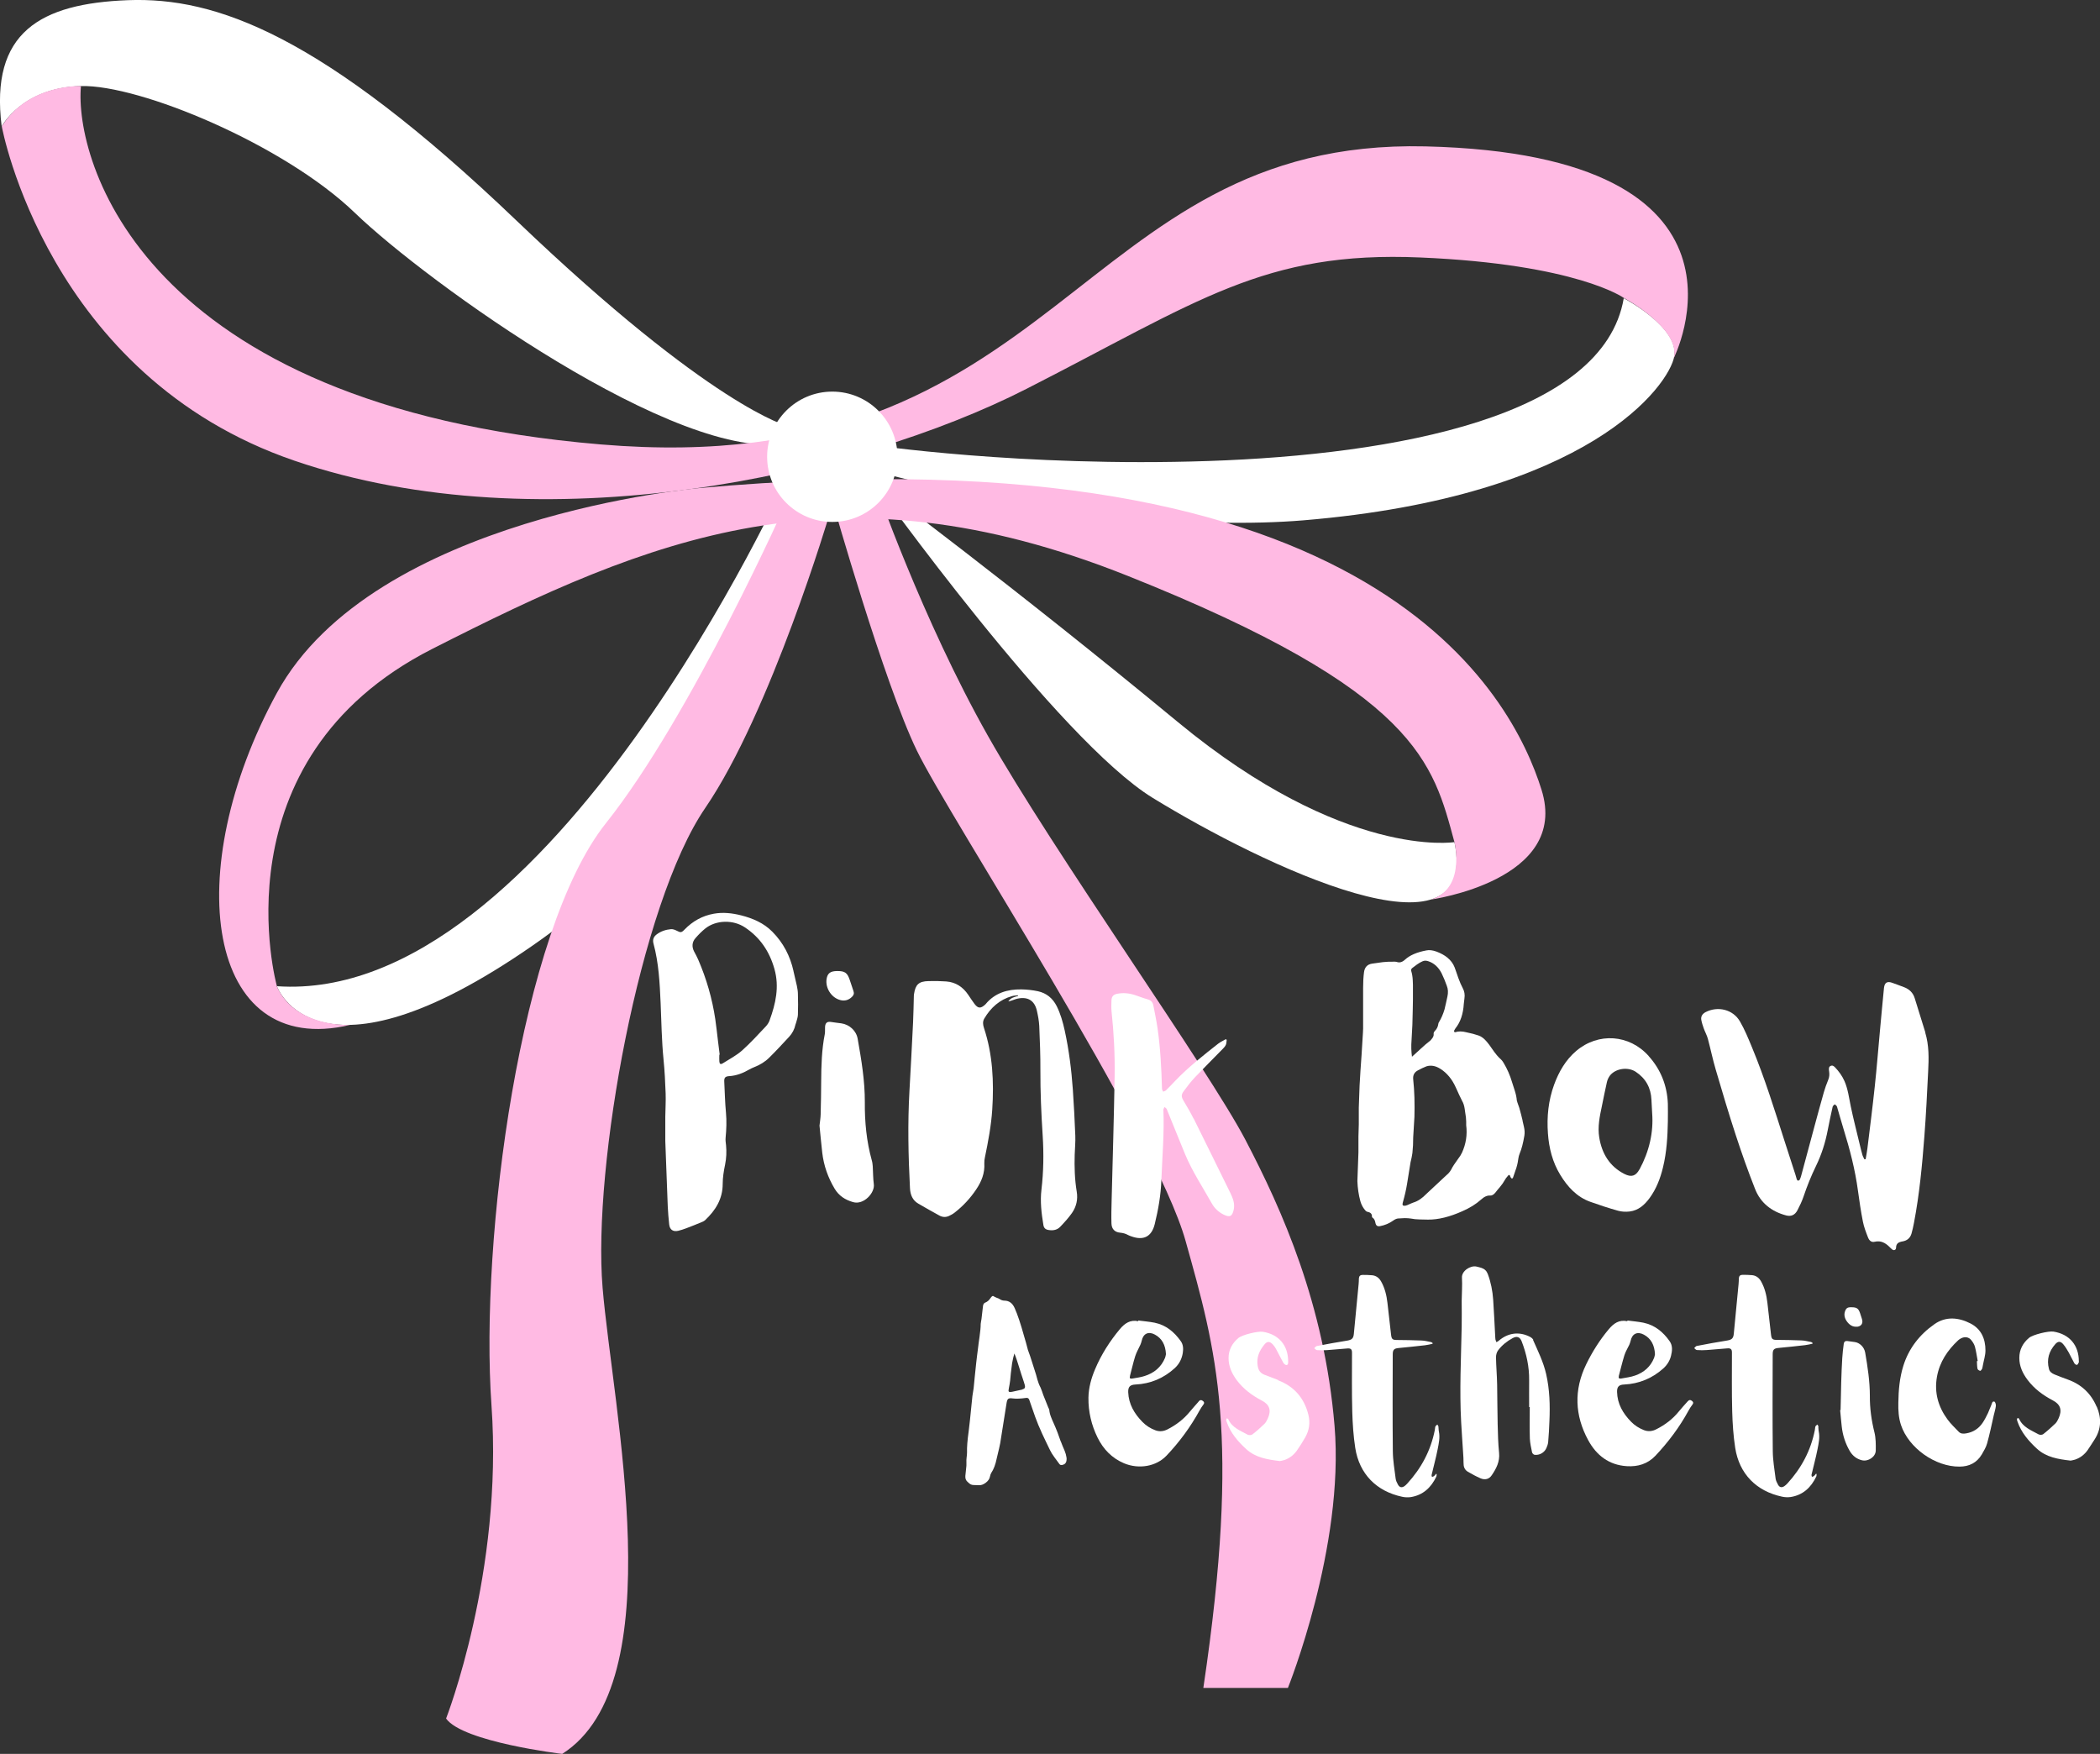 <?xml version="1.0" encoding="UTF-8"?> <svg xmlns="http://www.w3.org/2000/svg" id="Layer_2" data-name="Layer 2" viewBox="0 0 238.16 198.9"><rect x="0" y="0" width="238.16" height="198.9" fill="#333333" stroke="none"/><defs><style> .cls-1 { fill: #ffbae3; } .cls-1, .cls-2 { stroke-width: 0px; } .cls-2 { fill: #fff; } </style></defs><g id="Layer_1-2" data-name="Layer 1"><g><g><path class="cls-2" d="M89.33,48.32s-8.59-2.1-30.73-23.28C36.45,3.84,24.44-.35,14.51.02,4.58.4-1.15,3.65.19,14.34c0,0,2.29-4.39,8.97-4.58,6.68-.19,23.1,6.66,31.11,14.4,8.01,7.74,36.84,28.54,49.06,26.07,0,0,0-1.91,0-1.91Z"></path><path class="cls-2" d="M98.64,50.43s17.22,2.57,38.41,1.85,44.81-5.01,47.1-18.46c0,0,6.3,3.3,5.73,6.58s-9.59,15.91-42.09,18.61c-11.5.95-29.56-.44-48.16-5.48l-.97-3.1h-.01Z"></path><path class="cls-2" d="M89.33,54s-27.01,59.98-57.93,57.84c0,0,4.39,12.45,28.96-4.58,24.57-17.03,30.77-40.22,28.96-53.25h.01Z"></path><path class="cls-2" d="M99.25,54.85s20.76,29.06,31.49,35.64c12.43,7.63,37.22,19.47,34.21,5.01,0,0-12.45,2.01-31.35-13.6-18.9-15.61-34.35-27.05-34.35-27.05Z"></path><path class="cls-1" d="M.2,14.32s5.15,28.34,33.21,37.93c28.06,9.59,63.56,1.76,83.02-8.16s26.91-15.66,44.67-14.89c17.75.76,23.05,4.58,23.05,4.58,0,0,6.52,3.5,5.66,6.86,0,0,11.75-23.09-28.14-24.04s-41.23,38.2-93.53,33.8C15.85,46.01,8.42,17.97,9.18,9.76c0,0-5.96-.28-8.97,4.56Z"></path><path class="cls-1" d="M31.4,111.82s-7.16-25.62,17.6-38.22c24.76-12.59,45.85-21.48,78.88-8.3,33.03,13.17,34.64,21.28,37.07,30.21,0,0,1.33,5.32-2.72,6.51,0,0,15.84-2.16,12.59-12.47-3.24-10.31-18.47-41.13-95.41-34.21,0,0-37.05,3.15-48.02,23.26-10.97,20.11-8.09,41.52,8.32,37.63,0,0-6.23.33-8.32-4.39h.01Z"></path><path class="cls-1" d="M94.1,58.23s-6.68,22.52-14.12,33.4-12.79,40.65-11.64,54.4,8.02,44.86-4.58,52.87c0,0-11.27-1.34-13.17-4.01,0,0,6.49-16.61,5.15-35.5s3.24-53.82,12.98-66.04c9.73-12.22,20.61-36.73,20.61-36.73l4.78,1.6Z"></path><path class="cls-1" d="M94.48,57.09s5.77,20.33,9.49,28.01,27.05,43.33,30.49,55.64,6.3,21.9,2.01,50.68h9.59s6.44-15.98,5.29-29.73-5.92-24.43-10.12-32.45c-4.2-8.02-21.76-32.64-29.2-45.81s-12.79-28.58-12.79-28.58l-4.78,2.24h.01Z"></path><circle class="cls-2" cx="94.39" cy="51.8" r="7.39"></circle></g><g><path class="cls-2" d="M210.62,150.46c.49-.06.7-.41.54-.89-.07-.22-.14-.43-.21-.65-.18-.53-.37-.67-.97-.67-.24-.01-.52,0-.66.28-.23.44-.17.88.11,1.29.29.41.66.69,1.19.63Z"></path><path class="cls-2" d="M173.89,151.95c-.06-.14-.22-.26-.36-.34-1.23-.64-2.51-.47-3.56.44-.07.06-.17.11-.26.16-.04-.1-.09-.2-.11-.3-.02-.12-.02-.24-.03-.37-.08-1.39-.13-2.78-.23-4.16-.07-.99-.26-1.97-.61-2.9-.13-.35-.36-.57-.7-.69-.2-.06-.4-.12-.6-.16-.66-.14-1.68.49-1.63,1.27.05.87-.02,1.74-.03,2.61,0,.96.02,1.93,0,2.89-.07,3.63-.26,7.26-.06,10.89.06,1.15.15,2.3.22,3.45.02.38.06.77.05,1.15-.01.42.11.78.47,1,.47.28.96.54,1.46.76.49.21.97.1,1.26-.34.52-.76.94-1.55.84-2.55-.11-1.07-.13-2.15-.16-3.23-.04-1.5-.03-3.01-.06-4.51-.02-1.03-.11-2.06-.13-3.09,0-.27.08-.6.25-.81.44-.58,1.01-1.03,1.64-1.37.48-.26.82-.14,1.02.36.55,1.42.87,2.89.85,4.43-.01,1.01,0,2.02,0,3.03h.07c0,1.19-.03,2.38.01,3.57.02.52.15,1.04.25,1.56.02.11.17.26.27.28.56.08,1.13-.24,1.36-.77.1-.22.18-.46.2-.7.07-.78.11-1.57.14-2.35.08-1.79.03-3.57-.37-5.33-.31-1.37-.93-2.61-1.49-3.88Z"></path><path class="cls-2" d="M163.15,161.81c-.02-.09-.09-.17-.14-.26-.07.07-.18.13-.22.21-.05.13-.04.28-.07.42-.46,2.32-1.53,4.33-3.13,6.07-.09.1-.19.19-.29.27-.31.22-.57.18-.76-.16-.12-.21-.23-.45-.26-.68-.13-1.03-.31-2.06-.32-3.1-.04-3.66-.02-7.32-.01-10.98,0-.53.14-.68.68-.73.99-.1,1.98-.19,2.97-.31.29-.03.58-.11.87-.17,0-.03,0-.06,0-.09-.07-.04-.13-.1-.21-.11-.35-.07-.71-.16-1.06-.17-.93-.04-1.86-.05-2.78-.06-.5,0-.6-.1-.66-.6-.13-1.2-.27-2.4-.41-3.61-.1-.85-.29-1.67-.72-2.43-.23-.4-.55-.65-1.01-.7-.36-.03-.72-.04-1.08-.04-.28,0-.41.13-.43.41-.01.22,0,.44-.03.65-.18,1.87-.36,3.74-.54,5.62-.05.53-.23.68-.75.77-1.16.18-2.31.4-3.46.62-.1.02-.18.16-.28.24.1.08.21.22.31.22.38.03.76.03,1.13,0,.77-.05,1.55-.14,2.32-.19.4-.03.52.11.52.48,0,2.23-.03,4.46.03,6.69.04,1.38.13,2.76.34,4.12.46,2.94,2.4,4.91,5.32,5.53.31.07.65.08.96.04,1.4-.22,2.32-1.08,2.91-2.32.04-.08.03-.19.04-.29-.02,0-.04-.02-.07-.03-.08.09-.14.19-.23.26-.06.05-.15.06-.23.09-.02-.08-.06-.16-.04-.23.22-.96.49-1.92.68-2.89.13-.67.29-1.35.14-2.05-.04-.17-.02-.36-.05-.53Z"></path><path class="cls-2" d="M206.25,161.81c-.02-.09-.09-.17-.14-.26-.08.07-.18.12-.22.21-.05.13-.04.28-.07.42-.46,2.32-1.53,4.33-3.13,6.07-.1.1-.2.2-.32.28-.29.2-.55.16-.72-.15-.12-.22-.25-.46-.28-.71-.13-1.03-.31-2.06-.32-3.1-.04-3.66-.02-7.32-.01-10.98,0-.54.14-.68.68-.73.99-.1,1.98-.19,2.97-.31.29-.03.58-.11.87-.17,0-.03,0-.06,0-.09-.07-.04-.13-.1-.21-.11-.35-.07-.71-.16-1.06-.17-.93-.04-1.86-.05-2.78-.06-.5,0-.6-.1-.66-.6-.13-1.2-.27-2.4-.41-3.61-.1-.85-.29-1.67-.72-2.43-.23-.4-.55-.65-1.01-.7-.36-.03-.72-.04-1.08-.04-.28,0-.41.13-.43.41-.01.22,0,.44-.03.65-.18,1.87-.36,3.74-.54,5.62-.05.53-.23.68-.75.77-1.16.18-2.31.4-3.46.62-.1.02-.18.16-.28.24.1.08.2.22.31.22.38.03.76.03,1.13,0,.77-.05,1.55-.14,2.32-.19.4-.03.52.11.52.48,0,2.23-.03,4.46.03,6.69.04,1.38.13,2.76.34,4.12.46,2.94,2.39,4.91,5.32,5.53.31.07.65.08.96.04,1.4-.22,2.32-1.08,2.91-2.32.04-.08.03-.19.04-.29-.02-.01-.04-.02-.07-.03-.08.09-.14.19-.23.26-.06.05-.15.06-.23.09-.02-.08-.06-.16-.05-.22.22-.96.49-1.92.68-2.89.13-.67.29-1.35.14-2.05-.04-.17-.02-.36-.05-.53Z"></path><path class="cls-2" d="M135.95,158.93c-.33.39-.69.76-1.01,1.16-.7.86-1.56,1.51-2.54,2.01-.44.22-.89.28-1.37.1-.56-.21-1.05-.52-1.47-.95-.92-.94-1.56-2.02-1.61-3.37-.02-.61.21-.84.82-.87,1.7-.08,3.18-.7,4.44-1.84.52-.47.82-1.06.93-1.74.07-.47.06-.94-.23-1.34-.74-1.04-1.68-1.83-2.97-2.09-.61-.12-1.23-.17-1.85-.25,0,.03,0,.05,0,.08-.91-.19-1.53.24-2.08.89-1.15,1.38-2.11,2.88-2.81,4.54-.44,1.03-.74,2.11-.76,3.24-.02,1.6.34,3.12,1.04,4.54.65,1.31,1.62,2.32,2.99,2.9,1.7.71,3.66.36,4.82-.86,1.47-1.55,2.73-3.26,3.76-5.14.13-.23.27-.45.43-.66.12-.16.1-.27-.04-.39-.19-.16-.35-.14-.51.04ZM128.16,155.99c.2-.74.36-1.49.59-2.21.14-.44.39-.85.58-1.28.06-.14.12-.3.15-.45.17-.82.77-1.1,1.5-.7.79.43,1.2,1.16,1.25,2.22-.03.14-.05.28-.1.41-.44,1.07-1.25,1.73-2.33,2.07-.44.14-.9.2-1.36.28-.3.05-.36-.03-.28-.32Z"></path><path class="cls-2" d="M191.4,158.92c-.33.38-.68.74-.99,1.13-.7.87-1.57,1.53-2.56,2.03-.46.24-.93.29-1.42.1-.55-.22-1.03-.52-1.44-.94-.93-.95-1.57-2.03-1.6-3.4-.01-.58.22-.81.8-.83,1.69-.08,3.17-.69,4.43-1.81.44-.39.75-.88.89-1.45.14-.56.2-1.14-.15-1.64-.74-1.06-1.69-1.84-2.98-2.11-.6-.12-1.21-.17-1.82-.25,0,.03,0,.05,0,.08-.94-.2-1.56.25-2.12.92-1.02,1.22-1.86,2.55-2.55,3.97-1.41,2.9-1.3,5.79.22,8.59.93,1.72,2.35,2.83,4.38,2.96,1.25.08,2.37-.25,3.25-1.18,1.46-1.55,2.73-3.24,3.75-5.11.13-.25.29-.48.46-.71.12-.16.09-.27-.05-.39-.18-.15-.34-.14-.49.03ZM183.58,156.07c.21-.79.4-1.59.64-2.37.13-.42.37-.8.56-1.2.06-.14.11-.3.15-.45.17-.81.77-1.09,1.51-.69.79.43,1.2,1.16,1.25,2.22-.03.14-.05.28-.1.41-.4,1-1.15,1.65-2.15,2-.5.18-1.05.24-1.58.34-.18.03-.34,0-.27-.25Z"></path><path class="cls-2" d="M226.17,158.95c-.24-.07-.26.21-.33.37-.14.3-.24.62-.38.92-.19.39-.38.78-.63,1.14-.44.64-1.06,1.04-1.84,1.17-.3.05-.61.07-.85-.18-.43-.45-.89-.88-1.26-1.38-1.07-1.45-1.53-3.06-1.21-4.86.3-1.67,1.19-3,2.41-4.14.1-.09.21-.16.33-.22.43-.22.88-.15,1.17.23.17.22.33.47.4.74.14.52.21,1.07.31,1.6l-.09.02c.02.29.01.59.07.87.02.1.18.2.3.23.05.01.18-.14.22-.23.05-.13.06-.28.09-.41.1-.56.29-1.11.29-1.67,0-1.31-.47-2.43-1.69-3.06-1.36-.7-2.81-.83-4.1.08-1.67,1.17-2.9,2.73-3.52,4.71-.43,1.37-.55,2.78-.57,4.2-.02.85.03,1.71.3,2.52.87,2.61,3.88,4.74,6.63,4.72,1.1,0,1.97-.43,2.54-1.39.23-.4.48-.81.6-1.25.29-1.04.51-2.11.75-3.17.08-.36.2-.71.24-1.07.02-.16-.07-.46-.16-.49Z"></path><path class="cls-2" d="M144.96,156.5c-.51-.2-1.02-.39-1.54-.59-.48-.18-.71-.51-.79-1.03-.15-.94.19-1.71.76-2.4.32-.4.62-.39.97,0,.14.15.26.32.36.51.28.51.53,1.04.82,1.55.07.12.23.26.34.26.22,0,.21-.23.21-.4,0-1.83-1.06-3.08-2.87-3.37-.58-.09-2.34.34-2.78.71-.7.59-1.11,1.34-1.11,2.27,0,.95.38,1.76.93,2.51.76,1.01,1.75,1.74,2.86,2.32.88.46,1.07,1.11.66,2.02-.1.21-.21.44-.37.6-.44.43-.9.84-1.38,1.21-.12.09-.39.1-.53.03-.83-.46-1.78-.79-2.21-1.77-.02-.04-.1-.06-.15-.09-.03.05-.08.11-.08.16,0,.08.03.17.06.25.43,1.26,1.28,2.23,2.23,3.1,1.03.94,2.37,1.17,3.8,1.34.12-.03.32-.05.52-.12.58-.2,1.05-.57,1.4-1.06.34-.48.65-.98.94-1.48.47-.81.6-1.69.37-2.6-.47-1.88-1.6-3.2-3.43-3.9Z"></path><path class="cls-2" d="M237.78,159.53c-.64-1.51-1.74-2.54-3.29-3.09-.51-.18-1.01-.38-1.51-.58-.28-.12-.53-.29-.61-.62-.28-1.07,0-2,.72-2.81.3-.34.59-.35.89,0,.25.29.45.63.64.96.22.39.4.81.63,1.21.05.09.21.2.3.18.09-.02.14-.18.21-.29.02-.03,0-.07,0-.11,0-1.83-1.07-3.08-2.87-3.37-.58-.09-2.34.34-2.78.71-.7.59-1.1,1.34-1.1,2.27,0,.95.38,1.76.94,2.5.76,1.01,1.75,1.74,2.86,2.32.88.46,1.07,1.11.66,2.02-.09.2-.2.42-.35.58-.45.43-.91.85-1.4,1.23-.12.09-.39.1-.53.02-.83-.46-1.78-.8-2.21-1.77-.02-.04-.1-.06-.16-.09-.03.06-.08.11-.08.17,0,.08.04.16.06.24.43,1.25,1.28,2.23,2.23,3.1,1.03.94,2.37,1.17,3.8,1.33.12-.03.32-.05.52-.12.58-.2,1.05-.57,1.4-1.06.28-.39.52-.81.79-1.21.78-1.2.8-2.45.25-3.74Z"></path><path class="cls-2" d="M212.06,158.31c0-1.66-.25-3.29-.53-4.92-.11-.63-.63-1.13-1.2-1.2-.27-.04-.54-.07-.81-.11-.24-.03-.39.07-.42.31-.07.54-.14,1.09-.17,1.63-.06.92-.09,1.85-.12,2.78-.03,1.04-.05,2.08-.07,3.11-.02,0-.04,0-.05,0,.06.62.11,1.24.18,1.86.11.99.41,1.92.91,2.78.32.54.77.9,1.38,1.05.71.17,1.56-.38,1.57-1.11.01-.69.01-1.4-.15-2.05-.34-1.36-.53-2.73-.52-4.12Z"></path><path class="cls-2" d="M120.31,163.5l-.38-1.06c-.16-.4-.3-.75-.44-1.05l-.16-.36-.14-.35c-.11-.28-.17-.54-.19-.77l-.04-.14-.07-.14-.58-1.45-.14-.41-.16-.41c-.16-.3-.27-.6-.35-.88-.09-.36-.22-.81-.41-1.37l-.22-.69-.22-.68-.12-.33-.12-.34-.21-.79-.23-.79c-.38-1.37-.73-2.41-1.05-3.13-.25-.57-.63-.85-1.14-.86-.21,0-.39-.06-.54-.16l-.16-.09-.19-.07c-.16-.06-.27-.12-.35-.17-.07-.06-.15-.05-.23.03l-.07.08-.07.09c-.16.25-.35.41-.57.5-.16.05-.26.19-.28.41l-.17,1.46-.05.28-.04.28c0,.39-.05.87-.13,1.44l-.1.72-.09.72-.1.78-.09.77-.15,1.43-.14,1.42-.07.45-.07.45-.14,1.37-.14,1.38-.14,1.21c-.15,1.06-.21,1.87-.19,2.42,0,.2-.02.4-.05.61-.02.19-.03.37-.02.52v.38s-.12,1.16-.12,1.16c-.02.28.05.49.21.64l.16.15.16.13c.13.08.27.12.42.12l.56.02c.26.02.52-.07.79-.27.27-.2.43-.43.48-.67.04-.2.09-.35.16-.46.27-.4.48-.95.62-1.65l.27-1.14.12-.56.72-4.54c.04-.26.1-.43.19-.5s.26-.09.52-.05c.38.05.88.03,1.51-.06.17-.02.28.04.34.18l.05.13.04.12.3.86.3.86c.2.56.46,1.19.79,1.91l.44.93.45.93c.11.24.28.51.5.81l.28.38.28.38c.07.1.17.14.3.12.3-.05.47-.22.51-.51.02-.12.02-.24,0-.35-.04-.26-.11-.51-.21-.75-.17-.39-.32-.75-.44-1.08ZM115.94,157.58l-1.09.24c-.1.02-.2.04-.3.04-.13,0-.19-.07-.17-.2l.04-.26c.05-.24.1-.52.14-.84l.08-.84.14-1.11c.07-.42.16-.79.26-1.12l.14.35.12.34.26.81.25.8.31.94.11.37c.06.25-.02.4-.26.45Z"></path></g><g><path class="cls-2" d="M218.36,117.11c-.4-1.3-.81-2.6-1.21-3.9-.19-.63-.61-1.03-1.21-1.26-.43-.17-.87-.32-1.3-.48-.6-.23-.91-.06-.98.58-.16,1.59-.3,3.18-.45,4.77-.2,2.12-.36,4.24-.59,6.36-.25,2.36-.55,4.72-.84,7.07-.05.41-.13.81-.2,1.21-.05,0-.1,0-.14.01-.07-.16-.17-.31-.22-.48-.12-.4-.21-.8-.31-1.21-.34-1.44-.72-2.88-1.02-4.33-.2-.96-.31-1.94-.71-2.85-.26-.59-.63-1.1-1.07-1.56-.14-.14-.29-.26-.5-.16-.22.1-.2.3-.19.49,0,.05.01.09.02.14.05.33.03.64-.11.97-.19.45-.35.92-.49,1.39-.37,1.31-.73,2.62-1.08,3.93-.5,1.83-.99,3.67-1.48,5.5-.04.16-.1.33-.17.48-.03.06-.13.11-.2.11-.05,0-.12-.09-.14-.15-.06-.16-.08-.33-.14-.49-.41-1.27-.82-2.53-1.23-3.8-1.15-3.59-2.26-7.19-3.71-10.68-.41-.99-.82-2-1.36-2.93-.78-1.36-2.5-1.78-3.9-1.06-.36.19-.55.48-.49.87.06.33.17.66.28.97.14.4.36.78.47,1.19.31,1.16.55,2.34.89,3.49.73,2.49,1.47,4.98,2.28,7.45.67,2.05,1.39,4.08,2.18,6.08.62,1.59,1.87,2.56,3.51,3,.59.16,1.02-.05,1.3-.59.26-.49.5-1,.68-1.52.4-1.19.87-2.36,1.42-3.49.63-1.29,1.06-2.65,1.33-4.06.17-.89.36-1.78.56-2.66.02-.11.15-.19.24-.28.09.09.22.16.25.26.26.85.48,1.71.75,2.56.71,2.29,1.31,4.6,1.63,6.98.16,1.17.33,2.34.56,3.5.12.62.35,1.21.58,1.8.16.41.42.57.76.49.69-.16,1.2.12,1.66.57.11.1.21.23.33.31.2.14.42.05.43-.19.01-.46.22-.64.74-.73.52-.09.86-.38,1.01-.88.12-.4.2-.81.28-1.21.62-3.24.93-6.52,1.18-9.8.19-2.45.31-4.91.43-7.37.08-1.48.11-2.97-.33-4.42Z"></path><path class="cls-2" d="M121.88,130.97c.02-.73.1-1.46.07-2.18-.07-1.75-.16-3.5-.28-5.24-.16-2.25-.44-4.48-.92-6.68-.21-.95-.47-1.89-.91-2.77-.45-.89-1.16-1.48-2.13-1.69-.62-.13-1.25-.2-1.88-.21-1.58-.02-3,.4-4.05,1.67-.02.03-.05.05-.08.08-.49.43-.78.42-1.18-.1-.25-.33-.47-.68-.71-1.03-.6-.89-1.42-1.44-2.5-1.52-.67-.05-1.34-.06-2.02-.04-1.09.03-1.47.39-1.63,1.46,0,.06-.01.11-.02.17-.03,1.02-.04,2.04-.09,3.06-.13,2.59-.26,5.18-.41,7.77-.21,3.68-.13,7.36.06,11.04.04.73.29,1.36.95,1.74.78.46,1.58.9,2.37,1.34.35.2.73.22,1.09.06.23-.11.46-.23.66-.39.95-.74,1.76-1.61,2.43-2.61.61-.9,1-1.86.93-2.98-.01-.22.02-.45.07-.68.37-1.79.71-3.58.83-5.41.2-3.14.06-6.24-.94-9.26-.12-.35-.16-.72.03-1.05.73-1.24,1.74-2.16,3.16-2.56.21-.06.44-.06.67-.09,0,.02.01.05.02.07-.41.12-.85.2-1.12.63.1-.03.21-.05.31-.08.26-.08.51-.2.78-.25,1.14-.23,1.89.24,2.15,1.37.13.57.24,1.15.27,1.73.07,1.67.14,3.35.13,5.02-.01,2.48.1,4.96.26,7.43.13,2.04.1,4.09-.14,6.12-.16,1.35,0,2.68.22,4.01.06.36.25.52.61.57.5.08.97-.01,1.31-.38.47-.49.93-1,1.32-1.55.5-.72.69-1.55.54-2.43-.23-1.39-.27-2.79-.23-4.19Z"></path><path class="cls-2" d="M89.99,110.12c-.38-1.71-1.16-3.21-2.4-4.46-.98-.99-2.2-1.51-3.52-1.85-1.03-.26-2.07-.38-3.12-.19-1.3.23-2.4.85-3.31,1.79-.37.38-.45.36-.91.13-.19-.1-.42-.18-.62-.17-.59.05-1.15.23-1.63.59-.35.26-.49.59-.37,1.04.6,2.21.71,4.48.81,6.74.09,2.14.12,4.27.33,6.41.13,1.28.19,2.57.24,3.85.03.88-.03,1.76-.04,2.64,0,.86,0,1.72,0,2.77.09,2.35.18,4.89.28,7.42.03.67.09,1.34.16,2.01.06.61.43.87,1.02.74.31-.07.62-.18.92-.29.57-.22,1.15-.44,1.71-.68.16-.06.32-.14.44-.25,1.17-1.11,1.98-2.39,1.98-4.09,0-.73.12-1.47.27-2.19.15-.73.18-1.46.11-2.2-.03-.28-.08-.57-.05-.85.09-.95.13-1.9.04-2.86-.11-1.15-.13-2.3-.19-3.45-.03-.47.07-.65.54-.68.85-.05,1.6-.35,2.32-.77.16-.09.34-.17.51-.24.64-.25,1.24-.6,1.72-1.08.78-.77,1.53-1.58,2.27-2.38.36-.39.6-.85.71-1.37.02-.09.07-.17.09-.27.07-.28.18-.56.19-.85.03-.78.02-1.57,0-2.36,0-.31-.06-.62-.12-.93-.12-.56-.26-1.12-.39-1.69ZM87.29,115.69c-.09.25-.24.5-.43.7-.88.93-1.74,1.88-2.69,2.73-.65.58-1.45.99-2.19,1.46-.26.16-.38.09-.4-.22-.02-.25,0-.51,0-.76.01,0,.03,0,.04,0-.07-.53-.13-1.07-.2-1.6-.1-.81-.18-1.61-.3-2.42-.35-2.34-1-4.59-1.94-6.76-.13-.31-.3-.61-.46-.91-.28-.55-.24-1.08.16-1.53.35-.4.72-.78,1.14-1.11,1.21-.94,3.13-.99,4.46-.1,1.72,1.14,2.79,2.73,3.35,4.72.57,2.03.14,3.93-.55,5.82Z"></path><path class="cls-2" d="M135.37,126.87c-.34-.68-.73-1.35-1.12-2-.29-.48-.32-.71.02-1.16.4-.54.81-1.08,1.27-1.56,1.04-1.09,2.11-2.15,3.16-3.23.13-.13.26-.28.33-.45.07-.17.06-.37.09-.55-.04-.02-.07-.04-.11-.07-.29.17-.6.31-.86.51-1.68,1.32-3.37,2.65-4.85,4.19-.35.37-.7.74-1.07,1.1-.08.08-.21.1-.32.15-.05-.11-.13-.23-.13-.35-.06-2.28-.18-4.56-.5-6.82-.13-.88-.31-1.75-.48-2.62-.07-.35-.27-.58-.64-.68-.47-.13-.93-.31-1.4-.47-.68-.23-1.37-.3-2.07-.16-.43.09-.62.31-.64.74-.01.42-.03.84.01,1.25.26,2.45.39,4.91.35,7.37-.08,4.67-.22,9.35-.34,14.02-.02.89-.05,1.78-.02,2.67.02.63.38.99.99,1.04.32.03.61.11.88.26.12.07.26.11.39.16,1.39.5,2.3.03,2.65-1.4.4-1.63.69-3.28.75-4.96.1-2.67.34-5.33.23-8,0-.1.08-.2.13-.31.08.08.21.14.25.24.7,1.7,1.37,3.4,2.07,5.09.82,1.97,2,3.75,3.04,5.6.3.54.75.97,1.32,1.26.72.36,1,.23,1.17-.57.14-.68-.1-1.28-.39-1.88-1.39-2.81-2.76-5.63-4.16-8.44Z"></path><path class="cls-2" d="M186.97,119.75c-2.19-2.45-5.71-2.69-8.21-.57-1.2,1.02-1.97,2.36-2.51,3.83-.65,1.79-.84,3.64-.7,5.53.12,1.67.52,3.25,1.39,4.68.84,1.38,1.89,2.54,3.47,3.09,1.02.36,2.04.7,3.08.99.42.12.88.14,1.32.09,1.01-.12,1.71-.76,2.28-1.54.75-1.03,1.2-2.2,1.5-3.43.44-1.78.53-3.61.56-5.22,0-.82.02-1.43,0-2.03-.08-2.06-.8-3.88-2.18-5.41ZM185.93,132.61c-.41.76-.91.92-1.69.53-1.7-.86-2.57-2.32-2.87-4.14-.2-1.21.05-2.39.3-3.57.19-.91.36-1.82.57-2.72.06-.27.19-.54.36-.76.66-.8,2.03-.98,2.9-.41,1.14.75,1.73,1.82,1.79,3.18.02.45.05.91.08,1.51.17,2.17-.33,4.34-1.43,6.38Z"></path><path class="cls-2" d="M98.87,131.59c-.6-2.16-.81-4.37-.79-6.6.01-2.43-.39-4.8-.81-7.18-.16-.93-.94-1.63-1.87-1.76-.37-.05-.75-.09-1.12-.15-.46-.08-.68.08-.71.55-.02.27.02.56-.03.82-.35,1.77-.4,3.57-.41,5.37,0,1.25-.03,2.5-.06,3.75-.01.4-.08.81-.13,1.26.1.99.19,2.03.31,3.06.17,1.47.65,2.83,1.41,4.1.48.8,1.18,1.25,2.07,1.51,1.22.37,2.5-1.05,2.37-2.02-.09-.66-.08-1.34-.12-2.01-.02-.23-.04-.47-.11-.7Z"></path><path class="cls-2" d="M95.16,113.37c.55.19,1.04.09,1.46-.32.2-.19.27-.39.17-.66-.15-.42-.28-.84-.42-1.26-.28-.82-.55-1.01-1.41-1.01-.79,0-1.12.25-1.22.92-.14.97.49,2.01,1.42,2.33Z"></path><path class="cls-2" d="M172.68,127.09l-.17-.69c-.13-.54-.27-1-.42-1.37l-.07-.24c-.02-.3-.09-.65-.21-1.04l-.33-1.03c-.23-.78-.55-1.51-.96-2.19-.09-.16-.19-.28-.28-.37-.3-.25-.66-.68-1.06-1.27-.19-.28-.37-.53-.56-.75-.31-.37-.63-.61-.94-.71-.37-.13-.82-.25-1.36-.36-.5-.13-.92-.13-1.25-.02-.08.02-.13,0-.16-.07-.01-.05,0-.09.02-.14l.14-.23c.56-.7.87-1.62.94-2.78l.07-.59c.07-.44,0-.83-.19-1.18-.16-.3-.33-.68-.5-1.15l-.21-.61-.21-.59c-.17-.44-.45-.81-.82-1.11-.32-.27-.73-.49-1.22-.68-.44-.16-.83-.21-1.16-.14-1.07.2-1.87.54-2.42,1.04-.32.3-.64.39-.96.26l-.16-.02h-.17c-.36-.01-.77,0-1.23.05l-1.22.17c-.54.08-.85.41-.92.99-.07.53-.1,1.13-.1,1.79v4.59l-.02.47-.16,2.59-.12,1.7-.1,1.69-.09,2.52v1.88l-.04,1.39v1.79l-.12,3.27c.03.79.14,1.54.33,2.24.08.31.22.61.42.89l.17.21c.08.08.16.13.23.14.35.06.52.24.5.54l.02.07.05.05c.17.1.28.31.33.61.06.29.23.41.52.35.54-.1,1.03-.31,1.46-.61.22-.16.42-.25.59-.26l.75-.04c.27,0,.5.02.71.05.28.06.6.09.97.1l.96.02c1.16.01,2.46-.31,3.91-.96.82-.36,1.52-.79,2.09-1.3.38-.35.74-.5,1.06-.47.19.01.37-.09.56-.31l.26-.33.28-.33c.22-.27.39-.5.5-.71l.19-.3.24-.29c.07-.09.14-.09.21.02l.03.09.04.09.07.09.07.05s.06-.01.09-.04l.05-.09.37-1.08c.12-.39.19-.76.23-1.09.02-.17.08-.37.16-.57.21-.5.38-1.16.52-2,.05-.32.03-.65-.05-.99l-.16-.7ZM160.15,109.79l.56-.42c.22-.15.42-.27.61-.35.19-.09.4-.1.64-.02.66.21,1.17.67,1.53,1.37l.31.69.28.73c.15.37.17.78.07,1.23l-.16.73-.17.73c-.16.53-.36.99-.59,1.37-.08.12-.12.22-.12.31-.04.28-.16.53-.38.75-.12.13-.16.25-.14.37.02.17-.06.37-.26.59l-.1.12-.12.1c-.27.2-.59.48-.97.83l-.49.45-.52.47c-.08-.6-.1-1.22-.05-1.84.08-1.19.13-2.36.14-3.51l.02-1.13v-1.67l-.02-.52c-.02-.41-.08-.75-.17-1.04-.05-.14,0-.26.12-.36ZM165.79,130.74c-.09.2-.21.39-.35.57-.42.57-.71,1.01-.87,1.34-.07.13-.17.27-.31.42l-.4.37-1.04.97-1.04.97c-.49.51-.98.84-1.48.99l-.23.09-.23.1c-.19.09-.34.15-.45.17-.28.05-.38-.06-.31-.31.23-.81.39-1.52.49-2.14l.4-2.48.12-.52.09-.52.07-.89.02-.9.07-1.16.07-1.15c.02-.69.02-1.42,0-2.19-.02-.71-.07-1.4-.14-2.07-.05-.48.14-.82.56-1.03l.47-.24.49-.21c.51-.15,1.04-.05,1.58.3.74.47,1.32,1.18,1.74,2.12.27.6.5,1.11.71,1.51.14.24.24.54.29.9l.07.49.07.47.03.49v.4c.14,1.08-.02,2.13-.49,3.15Z"></path></g></g></g></svg> 